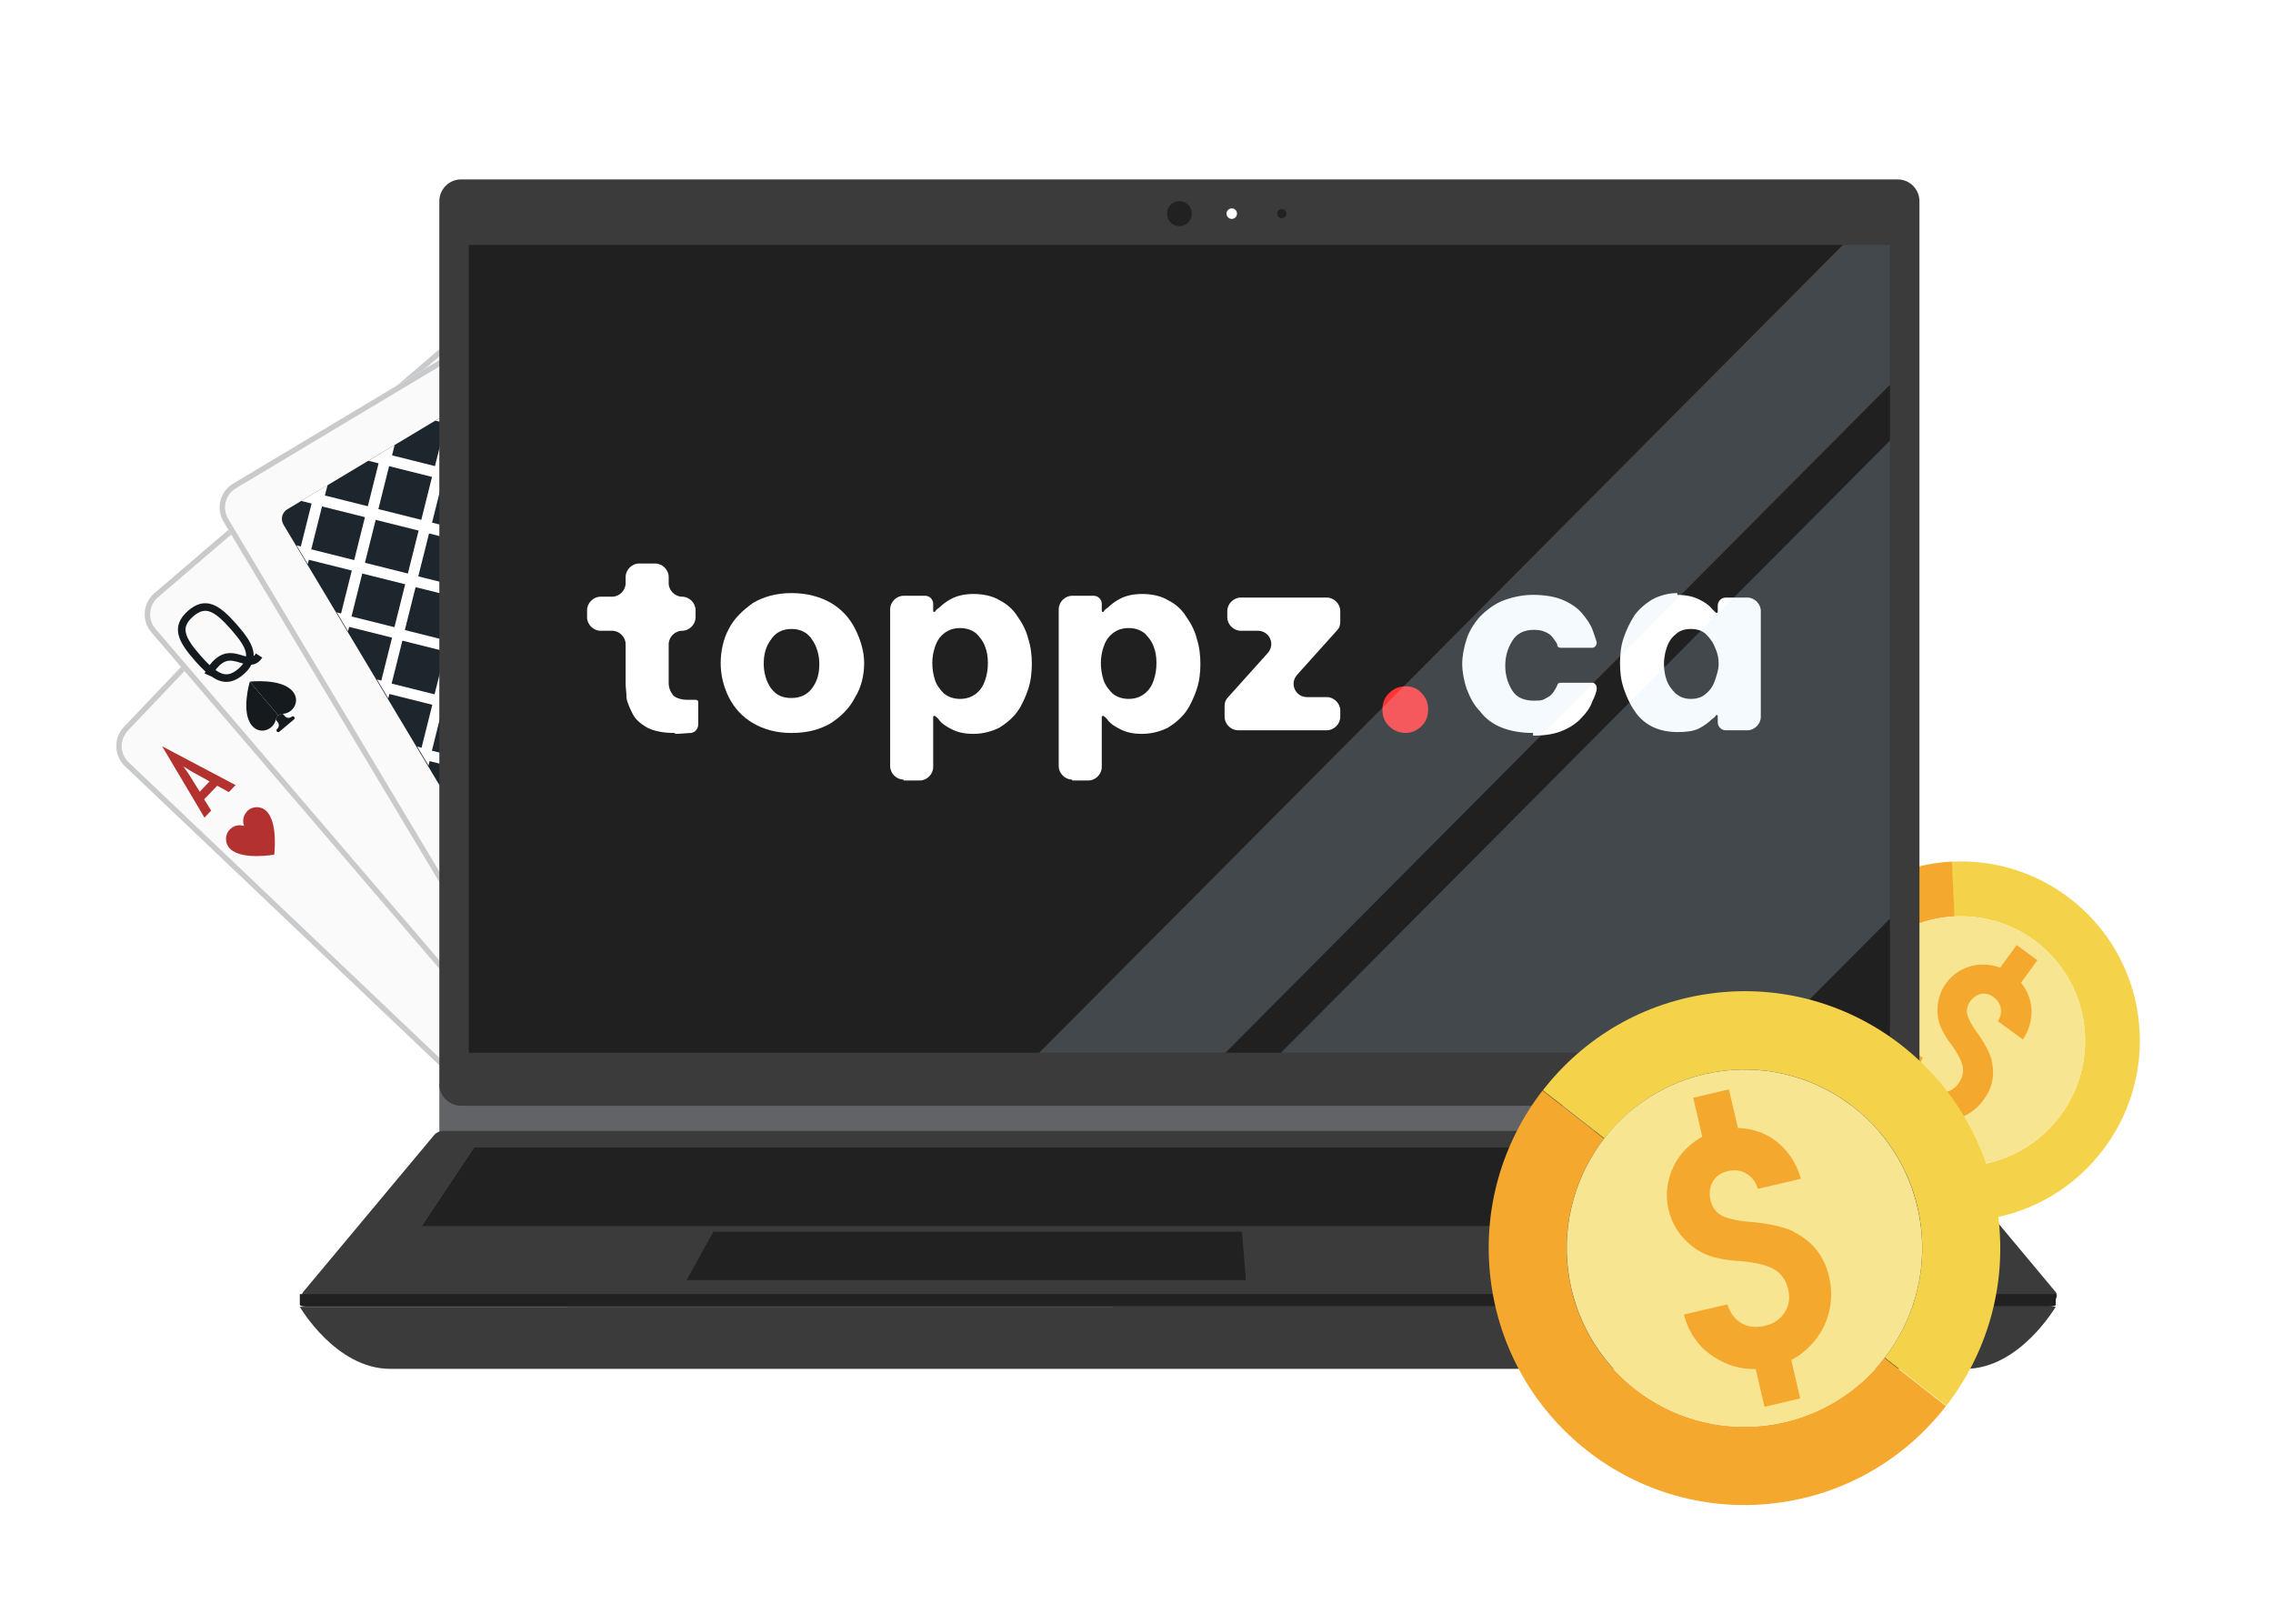 <svg width="210" height="150" viewBox="0 0 210 150" fill="none" xmlns="http://www.w3.org/2000/svg">
<path d="M189.638 103.932C193.924 99.194 193.577 91.894 188.863 87.62C186.511 85.487 183.505 84.51 180.553 84.663L180.312 79.601C184.554 79.383 188.873 80.781 192.266 83.857C199.051 90 199.551 100.505 193.382 107.326C190.307 110.736 186.132 112.572 181.891 112.791L181.65 107.73C184.602 107.578 187.491 106.297 189.638 103.932Z" fill="#F4D34A"/>
<path d="M180.34 79.592L180.581 84.653C177.639 84.805 174.74 86.086 172.602 88.45C168.317 93.189 168.664 100.489 173.378 104.763C175.73 106.895 178.736 107.872 181.678 107.72L181.919 112.781C177.677 113 173.358 111.602 169.975 108.525C163.199 102.382 162.699 91.867 168.859 85.056C171.943 81.646 176.108 79.81 180.34 79.592Z" fill="#F4A82D"/>
<path d="M172.593 88.459C174.73 86.096 177.626 84.815 180.567 84.663C183.508 84.511 186.512 85.487 188.872 87.618C193.584 91.891 193.93 99.187 189.647 103.924C187.51 106.287 184.613 107.568 181.663 107.72C178.712 107.873 175.718 106.896 173.367 104.765C168.656 100.493 168.309 93.196 172.593 88.459Z" fill="#F8E592"/>
<path d="M184.01 97.938C183.843 97.293 183.453 96.532 182.854 95.655L182.463 95.107C182.391 94.995 182.321 94.897 182.257 94.79C181.966 94.316 181.79 93.926 181.735 93.613C181.675 93.225 181.774 92.846 182.034 92.489C182.294 92.132 182.641 91.899 183.031 91.816C183.424 91.746 183.799 91.83 184.153 92.089C184.168 92.1 184.176 92.106 184.191 92.117C184.553 92.382 184.768 92.718 184.843 93.117C184.926 93.522 184.839 93.933 184.587 94.343L186.896 96.031C187.337 95.344 187.603 94.623 187.671 93.865C187.747 93.113 187.615 92.387 187.307 91.709C187.146 91.379 186.956 91.073 186.72 90.782L188.233 88.703L186.317 87.302L184.793 89.396C184.459 89.271 184.111 89.183 183.742 89.139C182.975 89.042 182.239 89.146 181.534 89.45C180.835 89.747 180.256 90.202 179.804 90.823C179.38 91.404 179.124 92.048 179.036 92.768C178.948 93.488 179.026 94.175 179.283 94.826C179.416 95.162 179.634 95.558 179.939 96.031C179.989 96.091 180.111 96.264 180.311 96.54C180.431 96.699 180.53 96.855 180.627 96.997C180.986 97.557 181.216 98.034 181.312 98.437C181.45 99.025 181.322 99.573 180.933 100.108C180.605 100.558 180.18 100.818 179.666 100.893C179.151 100.968 178.659 100.834 178.197 100.497C178.166 100.474 178.143 100.457 178.112 100.435C177.677 100.093 177.412 99.697 177.319 99.225C177.23 98.732 177.339 98.241 177.651 97.732L175.311 96.022C174.941 96.595 174.7 97.12 174.606 97.574C174.451 98.126 174.425 98.713 174.512 99.323C174.656 100.308 175.039 101.158 175.68 101.865L174.201 103.896L176.117 105.297L177.619 103.234C178.012 103.391 178.431 103.496 178.869 103.542C179.717 103.64 180.539 103.516 181.32 103.172C182.101 102.828 182.758 102.298 183.277 101.585C184.09 100.468 184.328 99.251 183.989 97.934L184.01 97.938Z" fill="#F4A82D"/>
<path d="M66.25 119.282C65.287 120.302 63.662 120.342 62.642 119.379L11.538 70.776C10.518 69.814 10.478 68.188 11.443 67.158L44.554 32.353C45.527 31.336 47.153 31.296 48.172 32.259L99.266 80.859C100.285 81.821 100.323 83.458 99.36 84.477L66.261 119.285L66.25 119.282Z" fill="#FAFAFA"/>
<path d="M44.554 32.353C45.527 31.336 47.153 31.296 48.172 32.259L99.266 80.859C100.285 81.821 100.323 83.458 99.36 84.477L66.261 119.285L66.25 119.282C65.347 120.238 63.863 120.333 62.841 119.548L62.642 119.379L11.538 70.776C10.582 69.874 10.487 68.389 11.274 67.358L11.443 67.158L44.554 32.353ZM47.827 32.62C47.008 31.848 45.698 31.881 44.915 32.699L11.806 67.503C11.077 68.284 11.064 69.481 11.737 70.262L11.881 70.413L11.882 70.414L62.985 119.015C63.805 119.79 65.115 119.756 65.887 118.939L66.085 118.728L66.098 118.731L98.998 84.132C99.772 83.311 99.738 81.993 98.922 81.222L98.921 81.221L47.827 32.62Z" fill="#C9CACC"/>
<path d="M63.45 112.256C62.388 113.171 60.767 113.045 59.851 111.983L13.984 58.409C13.069 57.347 13.195 55.726 14.261 54.8L50.757 23.563C51.829 22.651 53.45 22.777 54.365 23.839L100.222 77.41C101.137 78.472 101.007 80.103 99.945 81.019L63.46 112.259L63.45 112.256Z" fill="#FAFAFA"/>
<path d="M50.757 23.563C51.829 22.651 53.45 22.777 54.365 23.839L100.222 77.41C101.137 78.472 101.007 80.103 99.945 81.019L63.46 112.259L63.45 112.256C62.454 113.114 60.968 113.056 60.031 112.171L59.851 111.983L13.984 58.409C13.126 57.413 13.183 55.927 14.072 54.982L14.261 54.8L50.757 23.563ZM53.986 24.164C53.249 23.312 51.943 23.211 51.081 23.944L14.586 55.181C13.781 55.882 13.646 57.072 14.235 57.918L14.363 58.082L14.364 58.084L60.229 111.656C60.966 112.51 62.272 112.611 63.123 111.877L63.343 111.688L63.355 111.692L99.62 80.639C100.474 79.901 100.575 78.586 99.843 77.736L99.842 77.735L53.986 24.164Z" fill="#C9CACC"/>
<path d="M52.796 68.601C51.746 69.702 51.496 71.257 52.003 72.597C50.653 72.157 49.107 72.479 48.057 73.579C46.607 75.107 46.662 77.521 48.19 78.97C51.513 82.127 60.38 80.557 60.38 80.557C60.38 80.557 61.511 71.625 58.19 68.457C56.662 67.008 54.248 67.063 52.799 68.59L52.796 68.601Z" fill="#1D252D"/>
<path d="M14.994 68.948L21.765 72.527L21.143 73.173L20.067 72.584L18.865 73.841L19.512 74.885L18.89 75.531L14.983 68.945L14.994 68.948ZM19.356 72.185L17.69 71.26L16.946 70.807L17.446 71.519L18.454 73.139L19.369 72.177L19.356 72.185Z" fill="#B3322F"/>
<path d="M95.809 82.687L89.028 79.106L89.65 78.459L90.725 79.049L91.927 77.791L91.28 76.748L91.903 76.101L95.82 82.69L95.809 82.687ZM91.448 79.45L93.113 80.376L93.857 80.828L93.358 80.116L92.349 78.496L91.434 79.459L91.448 79.45Z" fill="#1D252D"/>
<path d="M22.813 74.976C22.462 75.346 22.383 75.862 22.55 76.301C22.096 76.157 21.581 76.26 21.23 76.631C20.744 77.139 20.766 77.941 21.275 78.428C22.386 79.481 25.335 78.952 25.335 78.952C25.335 78.952 25.713 75.971 24.602 74.918C24.093 74.431 23.291 74.454 22.805 74.963L22.813 74.976Z" fill="#B3322F"/>
<path d="M87.991 76.659C88.342 76.289 88.421 75.773 88.256 75.324C88.71 75.468 89.225 75.364 89.576 74.994C90.062 74.485 90.04 73.683 89.531 73.197C88.42 72.144 85.471 72.672 85.471 72.672C85.471 72.672 85.093 75.653 86.204 76.706C86.713 77.193 87.515 77.17 88.001 76.662L87.991 76.659Z" fill="#1D252D"/>
<path d="M18.495 55.785C18.889 55.683 19.273 55.714 19.649 55.853C20.374 56.119 21.08 56.791 21.854 57.668C22.629 58.545 23.208 59.33 23.383 60.082C23.424 60.258 23.441 60.433 23.435 60.607C23.5 60.557 23.57 60.483 23.644 60.368L24.233 60.748C24.02 61.078 23.764 61.283 23.456 61.367C23.38 61.388 23.303 61.4 23.227 61.405C23.071 61.713 22.833 62.002 22.517 62.28C22.144 62.61 21.77 62.832 21.383 62.933C20.989 63.035 20.605 63.005 20.228 62.866C19.999 62.782 19.773 62.654 19.544 62.494C19.543 62.496 19.543 62.498 19.543 62.499C19.542 62.5 19.542 62.501 19.542 62.501C19.542 62.501 19.541 62.501 19.223 62.357C18.931 62.225 18.906 62.213 18.904 62.212L18.905 62.209C18.906 62.208 18.906 62.206 18.907 62.204C18.909 62.2 18.912 62.195 18.915 62.189C18.922 62.175 18.931 62.155 18.943 62.131C18.955 62.107 18.971 62.079 18.988 62.047C18.675 61.763 18.355 61.425 18.023 61.05C17.249 60.173 16.669 59.389 16.495 58.637C16.404 58.246 16.422 57.862 16.572 57.484C16.72 57.111 16.987 56.768 17.36 56.439C17.733 56.109 18.107 55.886 18.495 55.785ZM21.14 61.037C20.698 61.073 20.306 61.394 19.999 61.776C19.967 61.816 19.939 61.858 19.91 61.898C20.107 62.038 20.291 62.143 20.47 62.209C20.726 62.303 20.964 62.318 21.207 62.255C21.456 62.191 21.734 62.037 22.054 61.755C22.234 61.596 22.369 61.443 22.473 61.298C22.392 61.275 22.311 61.254 22.234 61.231C22.108 61.192 21.986 61.155 21.862 61.122C21.615 61.058 21.378 61.018 21.14 61.037ZM19.408 56.51C19.152 56.416 18.914 56.4 18.671 56.463C18.422 56.528 18.144 56.681 17.824 56.963C17.505 57.245 17.318 57.502 17.223 57.741C17.13 57.975 17.116 58.213 17.178 58.479C17.307 59.039 17.767 59.703 18.548 60.587C18.845 60.924 19.117 61.211 19.369 61.447C19.396 61.412 19.424 61.375 19.453 61.339C19.796 60.912 20.348 60.399 21.085 60.34C21.435 60.312 21.758 60.37 22.04 60.444C22.18 60.481 22.316 60.524 22.439 60.562C22.545 60.594 22.641 60.621 22.732 60.646C22.743 60.516 22.734 60.381 22.701 60.239C22.571 59.679 22.11 59.016 21.33 58.132C20.549 57.248 19.948 56.708 19.408 56.51Z" fill="#141A1D"/>
<path d="M62.754 20.009C63.954 19.282 65.541 19.686 66.258 20.888L102.477 81.392C103.193 82.594 102.8 84.179 101.598 84.896L60.383 109.568C59.17 110.286 57.596 109.891 56.88 108.689L20.649 48.187C19.933 46.984 20.326 45.399 21.529 44.683L62.754 20.009Z" fill="#FAFAFA"/>
<path d="M102.477 81.392C103.193 82.594 102.8 84.179 101.598 84.896L60.383 109.568C59.17 110.286 57.596 109.891 56.88 108.689L20.649 48.187C19.933 46.984 20.326 45.399 21.529 44.683L62.754 20.009C63.879 19.327 65.345 19.64 66.114 20.672L66.258 20.888L102.477 81.392ZM101.342 84.466C102.304 83.893 102.625 82.615 102.048 81.647L102.048 81.649L65.829 21.145C65.29 20.239 64.131 19.898 63.197 20.338L63.013 20.436L63.011 20.438L21.786 45.112C20.824 45.685 20.503 46.962 21.079 47.93L57.308 108.432L57.309 108.433C57.883 109.395 59.149 109.717 60.129 109.137L101.342 84.466Z" fill="#C9CACC"/>
<path d="M62.477 25.526C62.962 25.241 63.588 25.39 63.873 25.876L96.962 81.126C97.247 81.611 97.098 82.237 96.612 82.522L60.66 104.051C60.175 104.336 59.547 104.176 59.264 103.701L26.188 48.46C25.903 47.974 26.052 47.348 26.536 47.052L62.477 25.526Z" fill="#1D252D"/>
<path d="M58.791 27.734L59.748 27.967L58.755 31.932L54.79 30.939L55.033 29.979L52.6 31.44L53.559 31.683L52.566 35.648L48.601 34.655L48.845 33.696L46.411 35.156L47.368 35.388L46.376 39.353L42.411 38.36L42.654 37.401L40.22 38.861L41.178 39.093L40.185 43.058L36.22 42.065L36.463 41.106L34.03 42.566L34.976 42.801L33.983 46.766L30.018 45.773L30.261 44.813L27.828 46.274L28.787 46.517L27.794 50.482L27.391 50.379L28.436 52.115L28.538 51.713L32.503 52.706L31.51 56.671L31.108 56.568L32.154 58.315L32.257 57.912L36.222 58.905L35.229 62.87L34.826 62.768L35.872 64.515L35.975 64.112L39.94 65.105L38.947 69.07L38.544 68.967L39.59 70.715L39.693 70.312L43.658 71.305L42.665 75.27L42.262 75.167L43.307 76.903L43.409 76.501L47.374 77.493L46.381 81.458L45.979 81.356L47.023 83.092L47.126 82.689L51.09 83.682L50.097 87.647L49.695 87.545L50.741 89.292L50.844 88.889L54.809 89.882L53.816 93.847L53.413 93.744L54.459 95.491L54.562 95.088L58.527 96.082L57.534 100.047L57.131 99.944L58.178 101.691L58.28 101.288L62.245 102.281L62 103.23L64.433 101.769L63.476 101.537L64.469 97.572L68.434 98.565L68.191 99.524L70.624 98.064L69.665 97.821L70.658 93.856L74.623 94.849L74.378 95.797L76.811 94.337L75.852 94.094L76.845 90.129L80.809 91.122L80.566 92.081L83 90.621L82.053 90.386L83.046 86.421L87.011 87.414L86.779 88.371L89.212 86.911L88.253 86.668L89.246 82.703L93.211 83.696L92.968 84.655L95.401 83.195L94.442 82.952L95.435 78.987L95.838 79.09L94.791 77.343L94.689 77.745L90.724 76.752L91.716 72.787L92.119 72.89L91.073 71.143L90.97 71.546L87.005 70.553L87.998 66.588L88.401 66.69L87.357 64.954L87.254 65.357L83.289 64.364L84.282 60.399L84.685 60.502L83.638 58.754L83.536 59.157L79.571 58.164L80.564 54.199L80.966 54.302L79.92 52.555L79.817 52.958L75.853 51.965L76.845 48L77.248 48.102L76.202 46.355L76.099 46.758L72.134 45.765L73.127 41.8L73.53 41.903L72.484 40.156L72.381 40.558L68.416 39.565L69.409 35.6L69.812 35.703L68.765 33.956L68.663 34.359L64.698 33.366L65.691 29.401L66.093 29.503L65.047 27.756L64.944 28.159L60.979 27.166L61.225 26.218L58.791 27.678L58.791 27.734ZM63.456 34.168L62.463 38.133L58.498 37.14L59.491 33.175L63.456 34.168ZM58.481 58.208L59.474 54.243L63.439 55.236L62.446 59.201L58.481 58.208ZM67.157 61.436L66.164 65.401L62.199 64.408L63.192 60.443L67.157 61.436ZM62.198 60.195L61.205 64.16L57.24 63.167L58.233 59.202L62.198 60.195ZM60.958 65.154L59.965 69.119L55.999 68.126L56.992 64.161L60.958 65.154ZM56.246 62.919L52.281 61.926L53.274 57.961L57.239 58.954L56.246 62.919ZM55.998 63.913L55.006 67.878L51.041 66.885L52.033 62.92L55.998 63.913ZM59.706 70.115L58.713 74.08L54.748 73.087L55.741 69.122L59.706 70.115ZM60.7 70.363L64.665 71.356L63.672 75.321L59.707 74.328L60.7 70.363ZM60.948 69.369L61.941 65.404L65.906 66.397L64.913 70.362L60.948 69.369ZM66.9 66.644L70.865 67.637L69.872 71.602L65.907 70.609L66.9 66.644ZM67.147 65.65L68.14 61.685L72.105 62.678L71.112 66.644L67.147 65.65ZM63.44 59.449L64.433 55.484L68.398 56.477L67.405 60.442L63.44 59.449ZM59.722 53.249L60.715 49.284L64.68 50.277L63.687 54.242L59.722 53.249ZM58.728 53.001L54.763 52.008L55.756 48.043L59.721 49.036L58.728 53.001ZM58.48 53.995L57.487 57.96L53.522 56.967L54.515 53.002L58.48 53.995ZM52.528 56.72L48.563 55.727L49.556 51.762L53.521 52.755L52.528 56.72ZM52.28 57.714L51.287 61.679L47.322 60.686L48.315 56.721L52.28 57.714ZM46.328 60.438L42.363 59.445L43.356 55.48L47.321 56.473L46.328 60.438ZM51.04 62.673L50.047 66.638L46.082 65.645L47.075 61.68L51.04 62.673ZM54.758 68.872L53.765 72.837L49.8 71.844L50.793 67.879L54.758 68.872ZM58.465 75.074L57.472 79.039L53.507 78.046L54.5 74.081L58.465 75.074ZM62.173 81.276L61.18 85.241L57.215 84.248L58.208 80.283L62.173 81.276ZM58.455 79.289L59.448 75.324L63.413 76.317L62.42 80.282L58.455 79.289ZM64.407 76.564L68.372 77.557L67.379 81.522L63.414 80.529L64.407 76.564ZM64.655 75.57L65.648 71.606L69.613 72.599L68.62 76.564L64.655 75.57ZM70.607 72.846L74.572 73.839L73.579 77.804L69.614 76.811L70.607 72.846ZM70.855 71.852L71.848 67.887L75.813 68.88L74.82 72.845L70.855 71.852ZM76.807 69.128L80.772 70.121L79.779 74.086L75.814 73.093L76.807 69.128ZM72.095 66.893L73.088 62.928L77.053 63.921L76.06 67.886L72.095 66.893ZM68.377 60.694L69.37 56.729L73.335 57.722L72.342 61.687L68.377 60.694ZM64.67 54.492L65.663 50.527L69.628 51.52L68.635 55.485L64.67 54.492ZM60.951 48.292L61.944 44.327L65.909 45.32L64.916 49.285L60.951 48.292ZM57.244 42.09L58.237 38.126L62.202 39.118L61.209 43.084L57.244 42.09ZM60.961 44.077L59.968 48.042L56.003 47.05L56.996 43.084L60.961 44.077ZM55.009 46.802L51.044 45.809L52.037 41.844L56.002 42.837L55.009 46.802ZM54.762 47.796L53.769 51.761L49.804 50.768L50.797 46.803L54.762 47.796ZM48.81 50.52L44.845 49.527L45.838 45.562L49.803 46.555L48.81 50.52ZM48.562 51.514L47.569 55.479L43.604 54.486L44.597 50.521L48.562 51.514ZM42.61 54.238L38.645 53.245L39.638 49.28L43.603 50.273L42.61 54.238ZM42.362 55.232L41.369 59.197L37.404 58.204L38.397 54.239L42.362 55.232ZM46.081 61.432L45.088 65.397L41.123 64.404L42.116 60.439L46.081 61.432ZM49.788 67.634L48.795 71.599L44.83 70.606L45.823 66.641L49.788 67.634ZM53.506 73.833L52.513 77.798L48.548 76.805L49.541 72.84L53.506 73.833ZM57.214 80.035L56.221 84L52.256 83.007L53.249 79.042L57.214 80.035ZM60.932 86.235L59.939 90.2L55.974 89.207L56.967 85.242L60.932 86.235ZM61.926 86.482L65.891 87.475L64.898 91.44L60.933 90.447L61.926 86.482ZM62.174 85.488L63.167 81.523L67.132 82.516L66.139 86.481L62.174 85.488ZM68.126 82.764L72.091 83.757L71.098 87.722L67.133 86.729L68.126 82.764ZM68.373 81.77L69.366 77.805L73.331 78.798L72.338 82.763L68.373 81.77ZM74.325 79.046L78.29 80.039L77.297 84.004L73.332 83.011L74.325 79.046ZM74.573 78.052L75.566 74.087L79.531 75.08L78.538 79.045L74.573 78.052ZM80.525 75.328L84.49 76.32L83.497 80.285L79.532 79.293L80.525 75.328ZM80.773 74.334L81.766 70.369L85.731 71.362L84.738 75.327L80.773 74.334ZM77.065 68.132L78.058 64.167L82.023 65.16L81.03 69.125L77.065 68.132ZM73.347 61.932L74.34 57.967L78.305 58.96L77.312 62.925L73.347 61.932ZM69.639 55.73L70.632 51.766L74.597 52.758L73.605 56.723L69.639 55.73ZM65.932 49.529L66.925 45.564L70.89 46.557L69.897 50.522L65.932 49.529ZM62.225 43.327L63.218 39.362L67.183 40.355L66.19 44.32L62.225 43.327ZM54.551 31.92L58.516 32.913L57.523 36.878L53.558 35.885L54.551 31.92ZM57.276 37.871L56.283 41.837L52.318 40.843L53.311 36.879L57.276 37.871ZM48.352 35.638L52.317 36.631L51.324 40.596L47.359 39.603L48.352 35.638ZM51.076 41.59L50.083 45.555L46.118 44.562L47.111 40.597L51.076 41.59ZM42.152 39.356L46.117 40.349L45.124 44.314L41.159 43.321L42.152 39.356ZM44.876 45.308L43.883 49.273L39.918 48.28L40.911 44.315L44.876 45.308ZM35.95 43.064L39.915 44.056L38.922 48.022L34.957 47.029L35.95 43.064ZM38.675 49.016L37.682 52.98L33.717 51.987L34.71 48.023L38.675 49.016ZM28.758 50.747L29.751 46.782L33.716 47.775L32.723 51.74L28.758 50.747ZM32.476 56.947L33.469 52.981L37.434 53.974L36.441 57.939L32.476 56.947ZM36.183 63.148L37.176 59.183L41.141 60.176L40.148 64.141L36.183 63.148ZM39.902 69.348L40.895 65.383L44.859 66.376L43.867 70.341L39.902 69.348ZM43.609 75.55L44.602 71.585L48.567 72.578L47.574 76.543L43.609 75.55ZM47.316 81.751L48.309 77.786L52.274 78.779L51.281 82.744L47.316 81.751ZM51.024 87.953L52.017 83.988L55.982 84.981L54.989 88.946L51.024 87.953ZM54.742 94.153L55.735 90.188L59.7 91.181L58.707 95.146L54.742 94.153ZM62.414 101.347L58.45 100.354L59.443 96.389L63.407 97.382L62.414 101.347ZM59.69 95.395L60.683 91.43L64.648 92.423L63.655 96.388L59.69 95.395ZM68.614 97.629L64.649 96.636L65.642 92.671L69.607 93.664L68.614 97.629ZM65.89 91.677L66.883 87.712L70.848 88.705L69.855 92.67L65.89 91.677ZM74.814 93.911L70.849 92.918L71.842 88.953L75.807 89.946L74.814 93.911ZM72.09 87.959L73.082 83.994L77.047 84.987L76.055 88.952L72.09 87.959ZM81.013 90.193L77.048 89.2L78.041 85.235L82.006 86.228L81.013 90.193ZM78.289 84.241L79.282 80.276L83.247 81.269L82.254 85.234L78.289 84.241ZM87.213 86.474L83.248 85.481L84.241 81.516L88.206 82.509L87.213 86.474ZM84.489 80.522L85.482 76.557L89.447 77.55L88.454 81.515L84.489 80.522ZM94.406 78.791L93.413 82.756L89.448 81.763L90.441 77.798L94.406 78.791ZM90.698 72.589L89.705 76.554L85.74 75.561L86.733 71.596L90.698 72.589ZM86.991 66.388L85.998 70.353L82.033 69.36L83.026 65.395L86.991 66.388ZM83.273 60.188L82.28 64.153L78.315 63.16L79.308 59.195L83.273 60.188ZM79.565 53.986L78.572 57.951L74.607 56.958L75.6 52.993L79.565 53.986ZM75.858 47.785L74.865 51.749L70.9 50.757L71.893 46.791L75.858 47.785ZM72.15 41.583L71.157 45.548L67.192 44.555L68.185 40.59L72.15 41.583ZM68.443 35.381L67.45 39.346L63.485 38.353L64.478 34.388L68.443 35.381ZM64.725 29.181L63.732 33.146L59.767 32.153L60.76 28.188L64.725 29.181Z" fill="white"/>
<path d="M25.472 66.488L25.655 66.705C25.816 66.897 25.79 67.186 25.598 67.347C25.529 67.405 25.521 67.508 25.579 67.576C25.637 67.646 25.739 67.653 25.808 67.596L27.162 66.457C27.232 66.402 27.241 66.298 27.183 66.228C27.124 66.159 27.023 66.15 26.952 66.208C26.759 66.37 26.472 66.345 26.309 66.152L26.126 65.934C26.126 65.934 26.127 65.933 26.128 65.931C25.98 65.946 25.835 66.003 25.713 66.105C25.591 66.208 25.509 66.341 25.471 66.484L25.472 66.488Z" fill="#141A1D"/>
<path d="M23.275 67.029C24.041 67.94 25.302 67.381 25.472 66.488C25.511 66.346 25.593 66.213 25.715 66.11C25.715 66.11 25.716 66.109 25.718 66.108L23.079 62.971C23.079 62.971 22.232 65.787 23.275 67.029Z" fill="#141A1D"/>
<path d="M23.079 62.971L25.718 66.108C25.838 66.006 25.984 65.951 26.13 65.936C27.037 65.922 27.806 64.778 27.041 63.867C25.997 62.626 23.079 62.971 23.079 62.971Z" fill="#141A1D"/>
<path d="M177.335 100.133H40.589V106.671H177.335V100.133Z" fill="#616366"/>
<path d="M175.328 16.574H42.596C41.488 16.574 40.589 17.477 40.589 18.591V100.133C40.589 101.247 41.488 102.15 42.596 102.15H175.328C176.436 102.15 177.335 101.247 177.335 100.133V18.591C177.335 17.477 176.436 16.574 175.328 16.574Z" fill="#3B3B3B"/>
<path d="M113.802 20.223C114.07 20.223 114.286 20.005 114.286 19.736C114.286 19.468 114.07 19.25 113.802 19.25C113.535 19.25 113.318 19.468 113.318 19.736C113.318 20.005 113.535 20.223 113.802 20.223Z" fill="white"/>
<path d="M118.431 20.16C118.664 20.16 118.854 19.969 118.854 19.734C118.854 19.499 118.664 19.309 118.431 19.309C118.197 19.309 118.007 19.499 118.007 19.734C118.007 19.969 118.197 20.16 118.431 20.16Z" fill="#212121"/>
<path d="M174.611 22.625H43.313V97.251H174.611V22.625Z" fill="#202020"/>
<path d="M189.518 120.202H28.405C27.967 120.202 27.729 119.689 28.01 119.349L40.09 104.879C40.3 104.625 40.612 104.478 40.939 104.473H176.985C177.312 104.478 177.624 104.625 177.833 104.879L189.914 119.349C190.195 119.689 189.957 120.202 189.518 120.202Z" fill="#3B3B3B"/>
<path d="M43.838 106H174.474L179.312 113.258H39L43.838 106Z" fill="#212121"/>
<path d="M189.93 119.551L189.931 120.531C189.931 120.625 189.684 120.701 189.38 120.701H28.25C27.945 120.701 27.698 120.625 27.698 120.531L27.7 119.551H189.93Z" fill="#212121"/>
<path d="M189.931 120.701C189.931 120.701 186.6 126.454 181.563 126.454H36.052C31.015 126.454 27.698 120.719 27.698 120.719L189.931 120.701Z" fill="#3B3B3B"/>
<path d="M63.434 118.257L65.91 113.789H114.745L115.106 118.257H63.434Z" fill="#212121"/>
<path d="M108.962 20.887C109.595 20.887 110.109 20.371 110.109 19.735C110.109 19.098 109.595 18.582 108.962 18.582C108.329 18.582 107.815 19.098 107.815 19.735C107.815 20.371 108.329 20.887 108.962 20.887Z" fill="#212121"/>
<g clip-path="url(#clip0_922_1837)">
<path d="M62.358 67.713C61.282 67.713 60.453 67.548 59.79 67.216C59.211 66.885 58.714 66.471 58.465 65.974C58.216 65.477 57.968 64.98 57.885 64.483C57.885 63.986 57.802 63.572 57.802 63.157V59.512C57.802 58.85 57.222 58.27 56.56 58.27H55.483C54.82 58.27 54.24 57.69 54.24 57.027V56.364C54.24 55.702 54.82 55.122 55.483 55.122H56.56C57.222 55.122 57.802 54.542 57.802 53.879V53.299C57.802 52.636 58.382 52.057 59.045 52.057H60.536C61.199 52.057 61.779 52.636 61.779 53.299V53.879C61.779 54.542 62.358 55.122 63.021 55.122C63.684 55.122 64.264 55.702 64.264 56.364V57.027C64.264 57.69 63.684 58.27 63.021 58.27C62.358 58.27 61.779 58.85 61.779 59.512V63.074C61.779 63.572 61.944 63.903 62.193 64.234C62.441 64.483 62.938 64.648 63.518 64.648C64.098 64.648 64.015 64.648 64.181 64.648C64.347 64.648 64.512 64.648 64.512 64.897V66.885C64.512 67.299 64.264 67.631 63.85 67.713C63.435 67.713 62.938 67.796 62.358 67.796V67.713Z" fill="white"/>
<path d="M73.128 67.712C71.719 67.712 70.56 67.381 69.566 66.801C68.572 66.221 67.826 65.393 67.329 64.399C66.832 63.404 66.583 62.328 66.583 61.251C66.583 60.174 66.832 59.014 67.329 58.103C67.826 57.109 68.654 56.363 69.566 55.7C70.56 55.12 71.719 54.789 73.128 54.789C74.536 54.789 75.779 55.12 76.773 55.7C77.767 56.28 78.512 57.109 79.009 58.103C79.506 59.097 79.838 60.174 79.838 61.251C79.838 62.328 79.589 63.487 79.009 64.399C78.512 65.393 77.767 66.138 76.773 66.801C75.779 67.381 74.619 67.712 73.128 67.712ZM73.128 64.481C73.956 64.481 74.619 64.15 75.033 63.57C75.53 62.907 75.696 62.162 75.696 61.334C75.696 60.505 75.447 59.677 75.033 59.097C74.619 58.434 73.956 58.103 73.128 58.103C72.299 58.103 71.637 58.434 71.222 59.097C70.725 59.76 70.56 60.505 70.56 61.334C70.56 62.162 70.808 62.99 71.222 63.57C71.719 64.233 72.299 64.481 73.128 64.481Z" fill="white"/>
<path d="M83.483 72.019C82.82 72.019 82.24 71.439 82.24 70.776V56.279C82.24 55.617 82.82 55.037 83.483 55.037H85.471C85.885 55.037 86.216 55.368 86.216 55.782V56.445C86.216 56.445 86.216 56.528 86.299 56.528C86.382 56.528 86.382 56.528 86.382 56.528C86.382 56.445 86.548 56.279 86.796 56.114C87.045 55.865 87.459 55.534 87.956 55.285C88.453 55.037 89.116 54.871 89.944 54.871C90.773 54.871 91.684 55.037 92.347 55.451C93.009 55.782 93.589 56.279 94.003 56.942C94.418 57.522 94.832 58.268 94.998 59.013C95.246 59.759 95.329 60.587 95.329 61.333C95.329 62.078 95.246 62.907 94.998 63.652C94.749 64.398 94.418 65.143 94.003 65.723C93.589 66.303 93.009 66.8 92.347 67.214C91.684 67.546 90.856 67.794 89.944 67.794C89.033 67.794 88.453 67.629 87.956 67.38C87.459 67.132 87.045 66.883 86.796 66.552C86.631 66.303 86.465 66.22 86.382 66.137C86.382 66.137 86.382 66.137 86.299 66.137C86.299 66.137 86.216 66.137 86.216 66.22V70.859C86.216 71.522 85.636 72.102 84.974 72.102H83.483V72.019ZM86.134 61.25C86.134 61.747 86.216 62.327 86.382 62.824C86.548 63.321 86.879 63.735 87.21 64.066C87.625 64.398 88.122 64.563 88.702 64.563C89.281 64.563 89.779 64.398 90.193 64.066C90.607 63.735 90.856 63.321 91.021 62.824C91.187 62.327 91.27 61.83 91.27 61.25C91.27 60.67 91.187 60.173 91.021 59.759C90.856 59.262 90.524 58.847 90.193 58.516C89.779 58.185 89.281 58.019 88.702 58.019C88.122 58.019 87.625 58.185 87.21 58.516C86.796 58.847 86.548 59.262 86.382 59.759C86.216 60.256 86.134 60.753 86.134 61.25Z" fill="white"/>
<path d="M99.057 72.019C98.394 72.019 97.814 71.439 97.814 70.776V56.279C97.814 55.617 98.394 55.037 99.057 55.037H101.045C101.459 55.037 101.791 55.368 101.791 55.782V56.445C101.791 56.445 101.791 56.528 101.874 56.528C101.956 56.528 101.956 56.528 101.956 56.528C101.956 56.445 102.122 56.279 102.371 56.114C102.619 55.865 103.033 55.534 103.53 55.285C104.027 55.037 104.69 54.871 105.519 54.871C106.347 54.871 107.258 55.037 107.921 55.451C108.584 55.782 109.164 56.279 109.578 56.942C109.992 57.522 110.406 58.268 110.572 59.013C110.82 59.759 110.903 60.587 110.903 61.333C110.903 62.078 110.82 62.907 110.572 63.652C110.323 64.398 109.992 65.143 109.578 65.723C109.164 66.303 108.584 66.8 107.921 67.214C107.258 67.546 106.43 67.794 105.519 67.794C104.607 67.794 104.027 67.629 103.53 67.38C103.033 67.132 102.619 66.883 102.371 66.552C102.205 66.303 102.039 66.22 101.956 66.137C101.956 66.137 101.956 66.137 101.874 66.137C101.874 66.137 101.791 66.137 101.791 66.22V70.859C101.791 71.522 101.211 72.102 100.548 72.102H99.057V72.019ZM101.708 61.25C101.708 61.747 101.791 62.327 101.956 62.824C102.122 63.321 102.453 63.735 102.785 64.066C103.199 64.398 103.696 64.563 104.276 64.563C104.856 64.563 105.353 64.398 105.767 64.066C106.181 63.735 106.43 63.321 106.596 62.824C106.761 62.327 106.844 61.83 106.844 61.25C106.844 60.67 106.761 60.173 106.596 59.759C106.43 59.262 106.098 58.847 105.767 58.516C105.353 58.185 104.856 58.019 104.276 58.019C103.696 58.019 103.199 58.185 102.785 58.516C102.371 58.847 102.122 59.262 101.956 59.759C101.791 60.256 101.708 60.753 101.708 61.25Z" fill="white"/>
<path d="M114.382 67.463C113.72 67.463 113.14 66.884 113.14 66.221V65.227C113.14 64.895 113.223 64.647 113.471 64.398L117.116 60.339C117.862 59.511 117.282 58.268 116.205 58.268H114.631C113.968 58.268 113.388 57.688 113.388 57.026V56.446C113.388 55.783 113.968 55.203 114.631 55.203H122.584C123.246 55.203 123.826 55.783 123.826 56.446V57.44C123.826 57.771 123.743 58.02 123.495 58.268L119.85 62.327C119.104 63.156 119.684 64.398 120.761 64.398H122.584C123.246 64.398 123.826 64.978 123.826 65.641V66.221C123.826 66.884 123.246 67.463 122.584 67.463H114.465H114.382Z" fill="white"/>
<path d="M129.874 67.71C129.211 67.71 128.714 67.462 128.3 67.047C127.885 66.633 127.72 66.136 127.72 65.556C127.72 64.976 127.885 64.479 128.3 64.065C128.714 63.651 129.211 63.402 129.874 63.402C130.536 63.402 131.033 63.651 131.365 64.065C131.779 64.479 131.945 64.976 131.945 65.556C131.945 66.136 131.779 66.633 131.365 67.047C130.95 67.462 130.453 67.71 129.874 67.71Z" fill="#FF3434"/>
<path d="M141.637 67.711C140.56 67.711 139.566 67.545 138.738 67.213C137.909 66.882 137.247 66.385 136.749 65.722C136.17 65.142 135.838 64.48 135.507 63.651C135.258 62.906 135.093 62.077 135.093 61.332C135.093 60.586 135.258 59.758 135.507 59.012C135.755 58.267 136.17 57.604 136.749 56.941C137.329 56.361 137.992 55.864 138.738 55.533C139.566 55.202 140.56 54.953 141.637 54.953C142.714 54.953 143.708 55.119 144.454 55.45C145.199 55.782 145.779 56.196 146.193 56.693C146.608 57.19 146.939 57.687 147.105 58.101C147.27 58.598 147.436 59.012 147.519 59.344C147.519 59.592 147.353 59.841 147.105 59.841H144.205C144.039 59.841 143.874 59.758 143.874 59.592C143.874 59.426 143.708 59.261 143.542 59.012C143.377 58.764 143.211 58.598 142.88 58.432C142.548 58.267 142.217 58.184 141.72 58.184C140.809 58.184 140.146 58.515 139.732 59.178C139.318 59.841 139.069 60.586 139.069 61.498C139.069 62.409 139.318 63.154 139.732 63.817C140.146 64.48 140.892 64.728 141.72 64.728C142.548 64.728 142.548 64.645 142.88 64.48C143.211 64.314 143.377 64.148 143.542 63.9C143.708 63.651 143.791 63.486 143.874 63.32C143.874 63.154 144.039 63.072 144.205 63.072H147.105C147.353 63.072 147.519 63.32 147.519 63.569C147.519 63.9 147.353 64.314 147.105 64.811C146.939 65.308 146.608 65.805 146.193 66.219C145.779 66.716 145.199 67.131 144.454 67.462C143.708 67.793 142.797 67.959 141.637 67.959V67.711Z" fill="white"/>
<path d="M154.974 54.955C155.803 54.955 156.465 55.12 156.963 55.369C157.46 55.617 157.874 55.866 158.122 56.197C158.288 56.363 158.454 56.529 158.536 56.612C158.536 56.612 158.536 56.612 158.619 56.612C158.619 56.612 158.702 56.612 158.702 56.529V55.949C158.702 55.535 159.034 55.203 159.448 55.203H161.436C162.099 55.203 162.679 55.783 162.679 56.446V66.221C162.679 66.884 162.099 67.464 161.436 67.464H159.448C159.034 67.464 158.702 67.132 158.702 66.718V66.138C158.702 66.138 158.702 66.055 158.619 66.055C158.536 66.055 158.536 66.055 158.536 66.055C158.536 66.138 158.371 66.304 158.122 66.47C157.874 66.718 157.46 67.049 156.963 67.298C156.465 67.546 155.803 67.629 154.974 67.629C154.146 67.629 153.318 67.464 152.655 67.132C151.992 66.801 151.412 66.304 150.998 65.641C150.584 65.061 150.252 64.316 150.004 63.57C149.755 62.825 149.673 62.079 149.673 61.251C149.673 60.422 149.755 59.677 150.004 58.931C150.252 58.185 150.584 57.523 150.998 56.86C151.412 56.28 151.992 55.783 152.655 55.369C153.318 55.038 154.063 54.789 154.974 54.789V54.955ZM156.217 58.103C155.637 58.103 155.14 58.268 154.809 58.6C154.394 58.931 154.146 59.345 153.98 59.842C153.815 60.339 153.732 60.836 153.732 61.334C153.732 61.831 153.815 62.41 153.98 62.825C154.146 63.322 154.477 63.736 154.809 64.067C155.223 64.399 155.637 64.564 156.217 64.564C156.797 64.564 157.294 64.399 157.625 64.067C158.039 63.736 158.288 63.322 158.454 62.825C158.619 62.328 158.785 61.831 158.785 61.334C158.785 60.836 158.702 60.339 158.454 59.842C158.288 59.345 157.957 58.931 157.625 58.6C157.294 58.268 156.797 58.103 156.217 58.103Z" fill="white"/>
</g>
<g opacity="0.2">
<path d="M174.611 40.703V84.862L162.284 97.252H118.345L174.611 40.703Z" fill="#CCE5FF"/>
<path d="M174.611 22.625V35.548L113.219 97.251H96.01L170.259 22.625H174.611Z" fill="#CCE5FF"/>
</g>
<g filter="url(#filter0_d_922_1837)">
<path d="M177.471 113.255C176.349 104.216 168.151 97.805 159.153 98.929C154.664 99.49 150.812 101.832 148.229 105.165L142.546 100.721C146.258 95.931 151.785 92.561 158.262 91.752C171.203 90.126 183 99.351 184.616 112.362C185.433 118.857 183.528 125.078 179.816 129.867L174.133 125.423C176.716 122.089 178.023 117.775 177.471 113.255Z" fill="#F4D34A"/>
<path d="M142.514 100.746L148.198 105.191C145.623 108.513 144.307 112.838 144.867 117.348C145.99 126.387 154.188 132.797 163.186 131.674C167.675 131.113 171.526 128.771 174.101 125.448L179.784 129.893C176.073 134.683 170.545 138.053 164.077 138.851C151.144 140.466 139.336 131.232 137.722 118.241C136.914 111.735 138.811 105.525 142.514 100.746Z" fill="#F4A82D"/>
<path d="M144.877 117.336C144.316 112.824 145.632 108.497 148.209 105.172C150.785 101.848 154.637 99.504 159.137 98.933C168.139 97.808 176.339 104.222 177.462 113.265C178.022 117.777 176.706 122.104 174.122 125.439C171.537 128.774 167.693 131.107 163.202 131.668C154.2 132.793 146 126.379 144.877 117.336Z" fill="#F8E592"/>
<path d="M165.749 113.79C164.897 113.372 163.714 113.088 162.209 112.923L161.254 112.838C161.066 112.812 160.895 112.796 160.72 112.767C159.937 112.642 159.352 112.47 158.963 112.239C158.49 111.943 158.173 111.483 158.031 110.87C157.889 110.257 157.961 109.664 158.236 109.164C158.527 108.673 158.968 108.345 159.577 108.202C159.604 108.195 159.617 108.192 159.643 108.186C160.266 108.039 160.829 108.118 161.329 108.408C161.843 108.694 162.205 109.171 162.412 109.825L166.386 108.89C166.057 107.773 165.528 106.816 164.774 106.037C164.034 105.256 163.129 104.724 162.11 104.43C161.604 104.296 161.098 104.218 160.563 104.203L159.735 100.632L156.437 101.408L157.271 105.006C156.825 105.251 156.405 105.547 156.014 105.906C155.194 106.647 154.619 107.541 154.289 108.588C153.956 109.622 153.907 110.674 154.154 111.74C154.386 112.739 154.841 113.616 155.535 114.38C156.229 115.144 157.042 115.698 157.984 116.025C158.469 116.191 159.101 116.324 159.894 116.432C160.006 116.434 160.306 116.462 160.791 116.503C161.074 116.52 161.334 116.557 161.578 116.584C162.516 116.715 163.245 116.909 163.769 117.179C164.532 117.576 165.003 118.224 165.217 119.143C165.396 119.916 165.279 120.618 164.88 121.246C164.481 121.874 163.878 122.283 163.083 122.47C163.03 122.482 162.99 122.492 162.937 122.504C162.163 122.658 161.488 122.578 160.892 122.24C160.278 121.879 159.851 121.305 159.593 120.494L155.567 121.441C155.839 122.375 156.181 123.124 156.581 123.648C157.033 124.329 157.641 124.902 158.379 125.375C159.575 126.134 160.849 126.509 162.209 126.47L163.019 129.961L166.317 129.185L165.495 125.641C166.03 125.36 166.534 125.003 166.993 124.571C167.89 123.742 168.522 122.736 168.88 121.57C169.238 120.403 169.28 119.199 168.996 117.973C168.551 116.054 167.461 114.666 165.725 113.81L165.749 113.79Z" fill="#F4A82D"/>
</g>
<defs>
<filter id="filter0_d_922_1837" x="133.538" y="87.566" width="55.265" height="55.467" filterUnits="userSpaceOnUse" color-interpolation-filters="sRGB">
<feFlood flood-opacity="0" result="BackgroundImageFix"/>
<feColorMatrix in="SourceAlpha" type="matrix" values="0 0 0 0 0 0 0 0 0 0 0 0 0 0 0 0 0 0 127 0" result="hardAlpha"/>
<feOffset/>
<feGaussianBlur stdDeviation="2"/>
<feComposite in2="hardAlpha" operator="out"/>
<feColorMatrix type="matrix" values="0 0 0 0 0 0 0 0 0 0 0 0 0 0 0 0 0 0 0.25 0"/>
<feBlend mode="normal" in2="BackgroundImageFix" result="effect1_dropShadow_922_1837"/>
<feBlend mode="normal" in="SourceGraphic" in2="effect1_dropShadow_922_1837" result="shape"/>
</filter>
<clipPath id="clip0_922_1837">
<rect width="108.521" height="20.71" fill="white" transform="translate(54.24 51.973)"/>
</clipPath>
</defs>
</svg>
